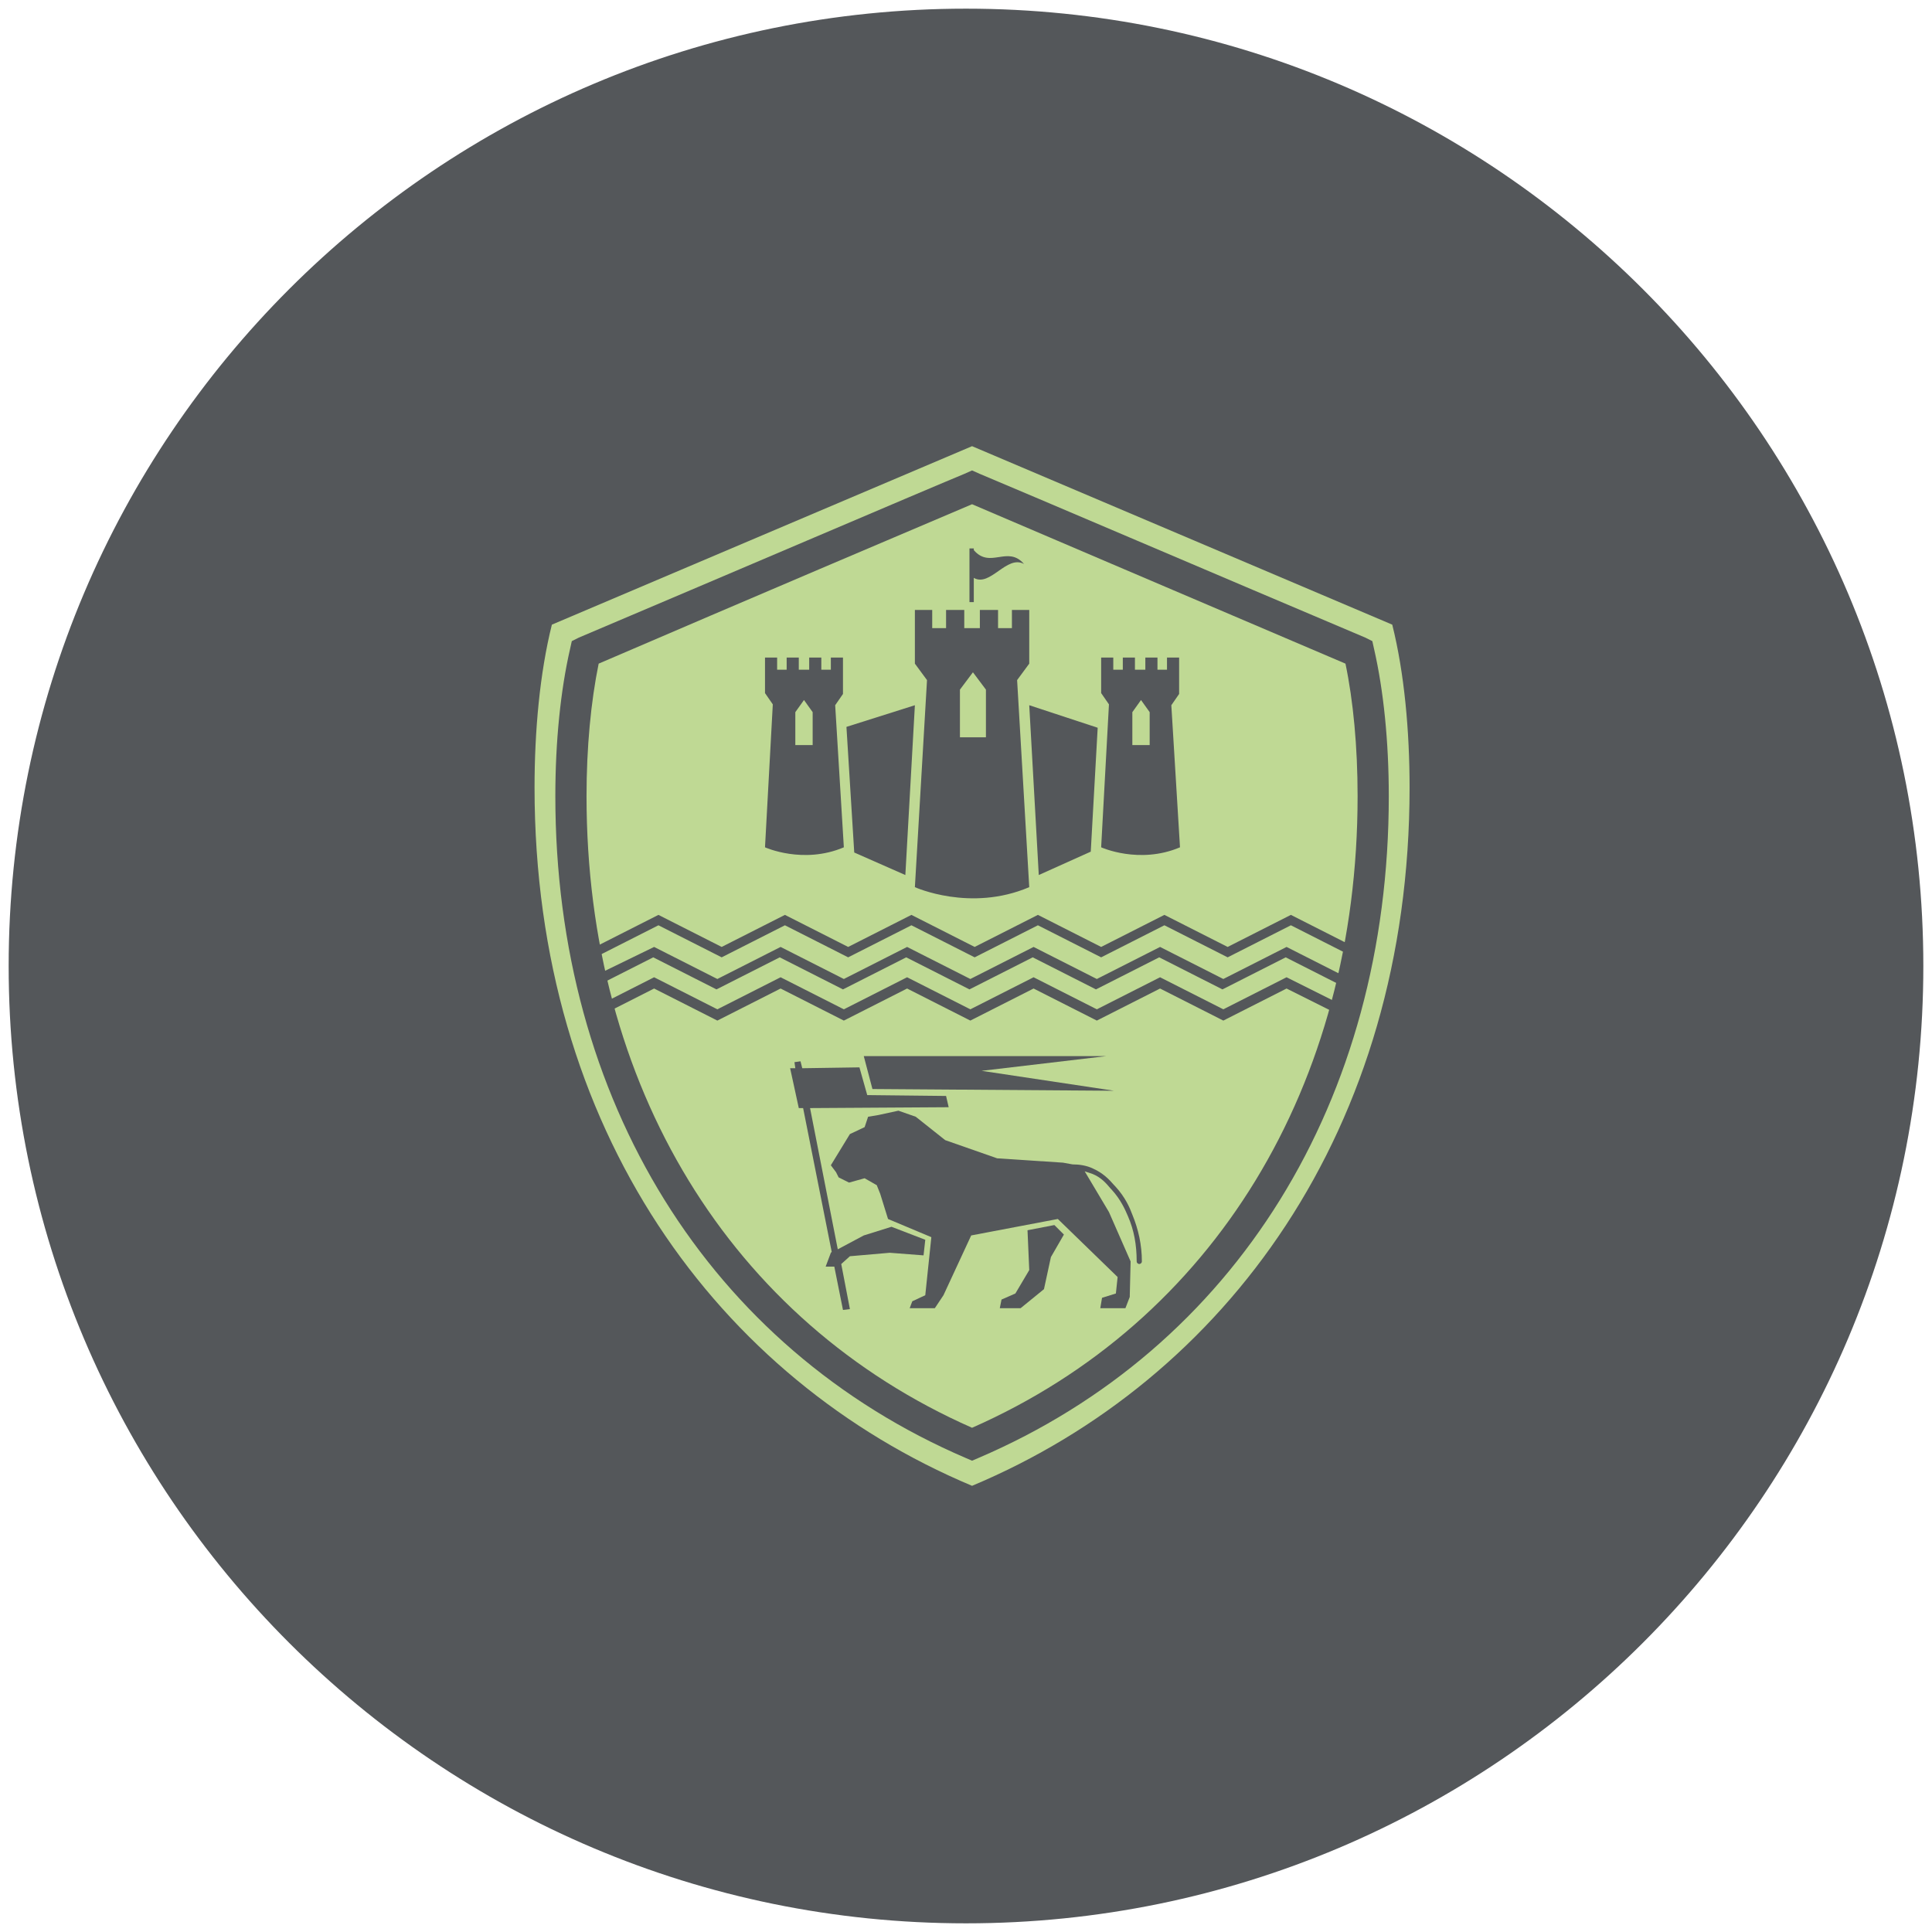 <?xml version="1.0" encoding="utf-8"?>
<!-- Generator: Adobe Illustrator 27.0.0, SVG Export Plug-In . SVG Version: 6.00 Build 0)  -->
<svg version="1.1" id="Layer_1" xmlns="http://www.w3.org/2000/svg" xmlns:xlink="http://www.w3.org/1999/xlink" x="0px" y="0px"
	 viewBox="0 0 223 223" style="enable-background:new 0 0 223 223;" xml:space="preserve">
<style type="text/css">
	.st0{clip-path:url(#SVGID_00000005246833576128606970000003780092344846487168_);fill:#54575A;}
	.st1{clip-path:url(#SVGID_00000005246833576128606970000003780092344846487168_);fill:#BFD994;}
	.st2{fill:#54575A;}
	.st3{clip-path:url(#SVGID_00000060717072121981857250000011295137639449751480_);fill:#54575A;}
	.st4{clip-path:url(#SVGID_00000165213992187191760490000015520912332475615378_);fill:#54575A;}
	.st5{clip-path:url(#SVGID_00000153685309139423888090000011060399979481850522_);fill:#54575A;}
</style>
<g>
	<defs>
		<rect id="SVGID_1_" x="1" y="1" width="221" height="221"/>
	</defs>
	<clipPath id="SVGID_00000101787306944555514380000017832298579086294403_">
		<use xlink:href="#SVGID_1_"  style="overflow:visible;"/>
	</clipPath>
	<path style="clip-path:url(#SVGID_00000101787306944555514380000017832298579086294403_);fill:#54575A;" d="M111.5,222
		c61,0,110.5-49.5,110.5-110.5S172.5,1,111.5,1S1,50.5,1,111.5S50.5,222,111.5,222"/>
	<path style="clip-path:url(#SVGID_00000101787306944555514380000017832298579086294403_);fill:#BFD994;" d="M162.7,90.9
		c0-6.5-0.6-13.2-2-18.8c0,0-48.5-20.6-48.5-20.6c0,0-48.5,20.6-48.5,20.6c-1.4,5.6-2,12.3-2,18.8c0,39.5,21.2,68.3,50.5,80.6
		C141.5,159.2,162.7,130.4,162.7,90.9"/>
	<path style="clip-path:url(#SVGID_00000101787306944555514380000017832298579086294403_);fill:#54575A;" d="M69.1,76.6
		c-0.9,4.4-1.4,9.7-1.4,15.3c0,33.4,16.6,60.6,44.5,72.9c27.9-12.3,44.5-39.5,44.5-72.9c0-5.7-0.5-11-1.4-15.3
		c-14.8-6.3-43.1-18.4-43.1-18.4C106.3,60.7,85.6,69.5,69.1,76.6 M112.2,168.6l-0.7-0.3C81.9,155.6,64.1,127,64.1,91.9
		c0-6.3,0.6-12.2,1.7-17L66,74l0.8-0.4c17.7-7.5,39.9-17,44.5-18.9l0.9-0.4l0,0l0,0l0.9,0.4c4.8,2,28.9,12.3,44.5,18.9l0.8,0.4
		l0.2,0.9c1.1,4.8,1.7,10.7,1.7,17c0,35.1-17.7,63.7-47.4,76.4L112.2,168.6z"/>
</g>
<path class="st2" d="M75.5,112.8l-7.1,3.6l0.2,1.2l6.9-3.5l7.3,3.7l0,0v0h0l7.3-3.7l7.3,3.7l0,0v0h0l7.3-3.7l7.3,3.7l0,0v0h0
	l7.3-3.7l7.3,3.7l0,0v0h0l7.3-3.7l7.3,3.7l0,0v0l7.3-3.7l7,3.5l0.2-1.2l-7.2-3.6l0,0l0,0l-7.3,3.7v0l0,0l-7.3-3.7l0,0l0,0l-7.3,3.7
	h0v0l0,0l-7.3-3.7l0,0l0,0l-7.3,3.7h0v0l0,0l-7.3-3.7l0,0l0,0l-7.3,3.7h0v0l0,0l-7.3-3.7l0,0l0,0l-7.3,3.7h0v0l0,0L75.5,112.8
	L75.5,112.8L75.5,112.8z M68.1,112.9l-0.4-0.2l0.2,1.4l0.2,0.1l0,0v0h0l7.3-3.7l7.3,3.7l0,0v0h0l7.3-3.7l7.3,3.7l0,0v0h0l7.3-3.7
	l7.3,3.7l0,0v0h0l7.3-3.7l7.3,3.7l0,0v0h0l7.3-3.7l7.3,3.7l0,0v0l7.3-3.7l7.3,3.7l0,0v0h0l0.3-0.1l0.3-1.4l-0.5,0.3h0v0l0,0
	l-7.3-3.7l0,0l0,0l-7.3,3.7v0l0,0l-7.3-3.7l0,0l0,0l-7.3,3.7h0v0l0,0l-7.3-3.7l0,0l0,0l-7.3,3.7h0v0l0,0l-7.3-3.7l0,0l0,0l-7.3,3.7
	h0v0l0,0l-7.3-3.7l0,0l0,0l-7.3,3.7h0v0l0,0l-7.3-3.7l0,0l0,0L68.1,112.9L68.1,112.9L68.1,112.9L68.1,112.9z M157.5,108.7l-1.2,0.6
	h0v0l0,0l-7.3-3.7l0,0l0,0l-7.3,3.7v0l0,0l-7.3-3.7l0,0l0,0l-7.3,3.7h0v0l0,0l-7.3-3.7l0,0l0,0l-7.3,3.7h0v0l0,0l-7.3-3.7l0,0l0,0
	l-7.3,3.7h0v0l0,0l-7.3-3.7l0,0l0,0l-7.3,3.7h0v0l0,0l-7.3-3.7l0,0l0,0l-7.3,3.7h0v0l0,0l-1.1-0.6l0.2,1.4l0.9,0.4l0,0v0h0l7.3-3.7
	l7.3,3.7l0,0v0h0l7.3-3.7l7.3,3.7l0,0v0h0l7.3-3.7l7.3,3.7l0,0v0h0l7.3-3.7l7.3,3.7l0,0v0h0l7.3-3.7l7.3,3.7l0,0v0l7.3-3.7l7.3,3.7
	l0,0v0h0l1-0.5L157.5,108.7z"/>
<g>
	<defs>
		<rect id="SVGID_00000155115814681437410450000004086170644201425072_" x="1" y="1" width="221" height="221"/>
	</defs>
	<clipPath id="SVGID_00000016052522816478655210000017751018495477339560_">
		<use xlink:href="#SVGID_00000155115814681437410450000004086170644201425072_"  style="overflow:visible;"/>
	</clipPath>
	<path style="clip-path:url(#SVGID_00000016052522816478655210000017751018495477339560_);fill:#54575A;" d="M131.8,145.6
		c0-1.9-0.4-3.7-1.1-5.4c-0.3-0.8-0.8-2-2-3.3l-0.1-0.1c-0.6-0.7-1.3-1.4-2.4-1.9c-0.8-0.4-1.7-0.5-2.4-0.5l-1.1-0.2l-7.6-0.5
		l-6-2.1l-3.4-2.7l0,0l0,0l-2-0.7l-2.3,0.5l-1.2,0.2l-0.4,1.2l-1.7,0.8l-2.2,3.6l0.6,0.8l0.3,0.6l1.2,0.6l1.8-0.5l1.4,0.8l0.4,1l0,0
		l0.9,2.9l5,2.1l-0.7,6.7l-1.5,0.7L105,151h2.9l1-1.5l3.2-6.9l10-1.9l6.9,6.7l-0.2,1.9l-1.6,0.5L127,151h2.9l0.5-1.3l0.1-4.1
		l-2.5-5.7l-2.8-4.7c0.3,0.1,0.6,0.2,0.9,0.3c1,0.4,1.6,1.1,2.1,1.7l0.1,0.1c1.1,1.2,1.6,2.4,1.9,3.1c0.7,1.6,1,3.3,1,5.2
		c0,0.2,0.2,0.3,0.3,0.3h0C131.6,145.9,131.8,145.8,131.8,145.6"/>
</g>
<polygon class="st2" points="128.6,125.9 113.3,123.6 127.7,121.9 99.7,121.9 100.7,125.7 "/>
<polygon class="st2" points="100.1,126.4 99.2,123.2 92.6,123.3 92.4,122.5 91.7,122.6 91.8,123.3 91.2,123.3 92.2,127.9 
	92.7,127.9 96,144.5 95.9,144.6 95.3,146.2 96.3,146.2 97.3,151.2 98.1,151.1 97.1,145.9 98.1,145 102.7,144.6 106.6,144.9 
	106.8,143.1 102.9,141.6 99.7,142.6 96.7,144.2 93.5,127.9 109.5,127.8 109.2,126.5 "/>
<polygon class="st2" points="115.6,150 115.4,151 117.8,151 120.5,148.8 121.3,145.1 122.8,142.5 121.7,141.4 118.6,142 
	118.8,146.6 117.2,149.3 "/>
<g>
	<defs>
		<rect id="SVGID_00000067919489368422804360000006810111696506416519_" x="1" y="1" width="221" height="221"/>
	</defs>
	<clipPath id="SVGID_00000178904287285572209390000012186328460296415163_">
		<use xlink:href="#SVGID_00000067919489368422804360000006810111696506416519_"  style="overflow:visible;"/>
	</clipPath>
	<path style="clip-path:url(#SVGID_00000178904287285572209390000012186328460296415163_);fill:#54575A;" d="M118.2,65.1
		c-1.9-2.2-3.9,0.6-5.8-1.6v-0.2h-0.5v6.2h0.5v-2.8C114.3,67.8,116.2,64,118.2,65.1"/>
	<path style="clip-path:url(#SVGID_00000178904287285572209390000012186328460296415163_);fill:#54575A;" d="M113.7,85.1h-2.9v-5.5
		l1.5-2l1.5,2V85.1z M117.4,78.5l1.4-1.9v-6.2h-2v2.1h-1.6v-2.1h-2.1v2.1h-0.7h-1.1v-2.1h-2.1v2.1h-1.6v-2.1h-2v6.2l1.4,1.9
		l-1.4,23.9c0,0,6.4,2.9,13.2,0L117.4,78.5z"/>
</g>
<polygon class="st2" points="98.6,98.4 104.5,101 105.6,81.4 97.7,83.9 "/>
<polygon class="st2" points="118.8,81.4 119.9,101 125.9,98.3 126.7,84 "/>
<g>
	<defs>
		<rect id="SVGID_00000007426640448965386550000004602949708541071527_" x="1" y="1" width="221" height="221"/>
	</defs>
	<clipPath id="SVGID_00000092424696060366452350000016011829819269919926_">
		<use xlink:href="#SVGID_00000007426640448965386550000004602949708541071527_"  style="overflow:visible;"/>
	</clipPath>
	<path style="clip-path:url(#SVGID_00000092424696060366452350000016011829819269919926_);fill:#54575A;" d="M132.7,86h-2v-3.8
		l1-1.4l1,1.4V86z M135.2,81.4l0.9-1.3v-4.2h-1.4v1.4h-1.1v-1.4h-1.4v1.4h-0.5H131v-1.4h-1.4v1.4h-1.1v-1.4h-1.4V80l0.9,1.3
		l-0.9,16.5c0,0,4.4,2,9.1,0L135.2,81.4z"/>
	<path style="clip-path:url(#SVGID_00000092424696060366452350000016011829819269919926_);fill:#54575A;" d="M93.8,86h-2v-3.8l1-1.4
		l1,1.4V86z M96.4,81.4l0.9-1.3v-4.2h-1.4v1.4h-1.1v-1.4h-1.4v1.4h-0.5h-0.7v-1.4h-1.4v1.4h-1.1v-1.4h-1.4V80l0.9,1.3l-0.9,16.5
		c0,0,4.4,2,9.1,0L96.4,81.4z"/>
</g>
</svg>
